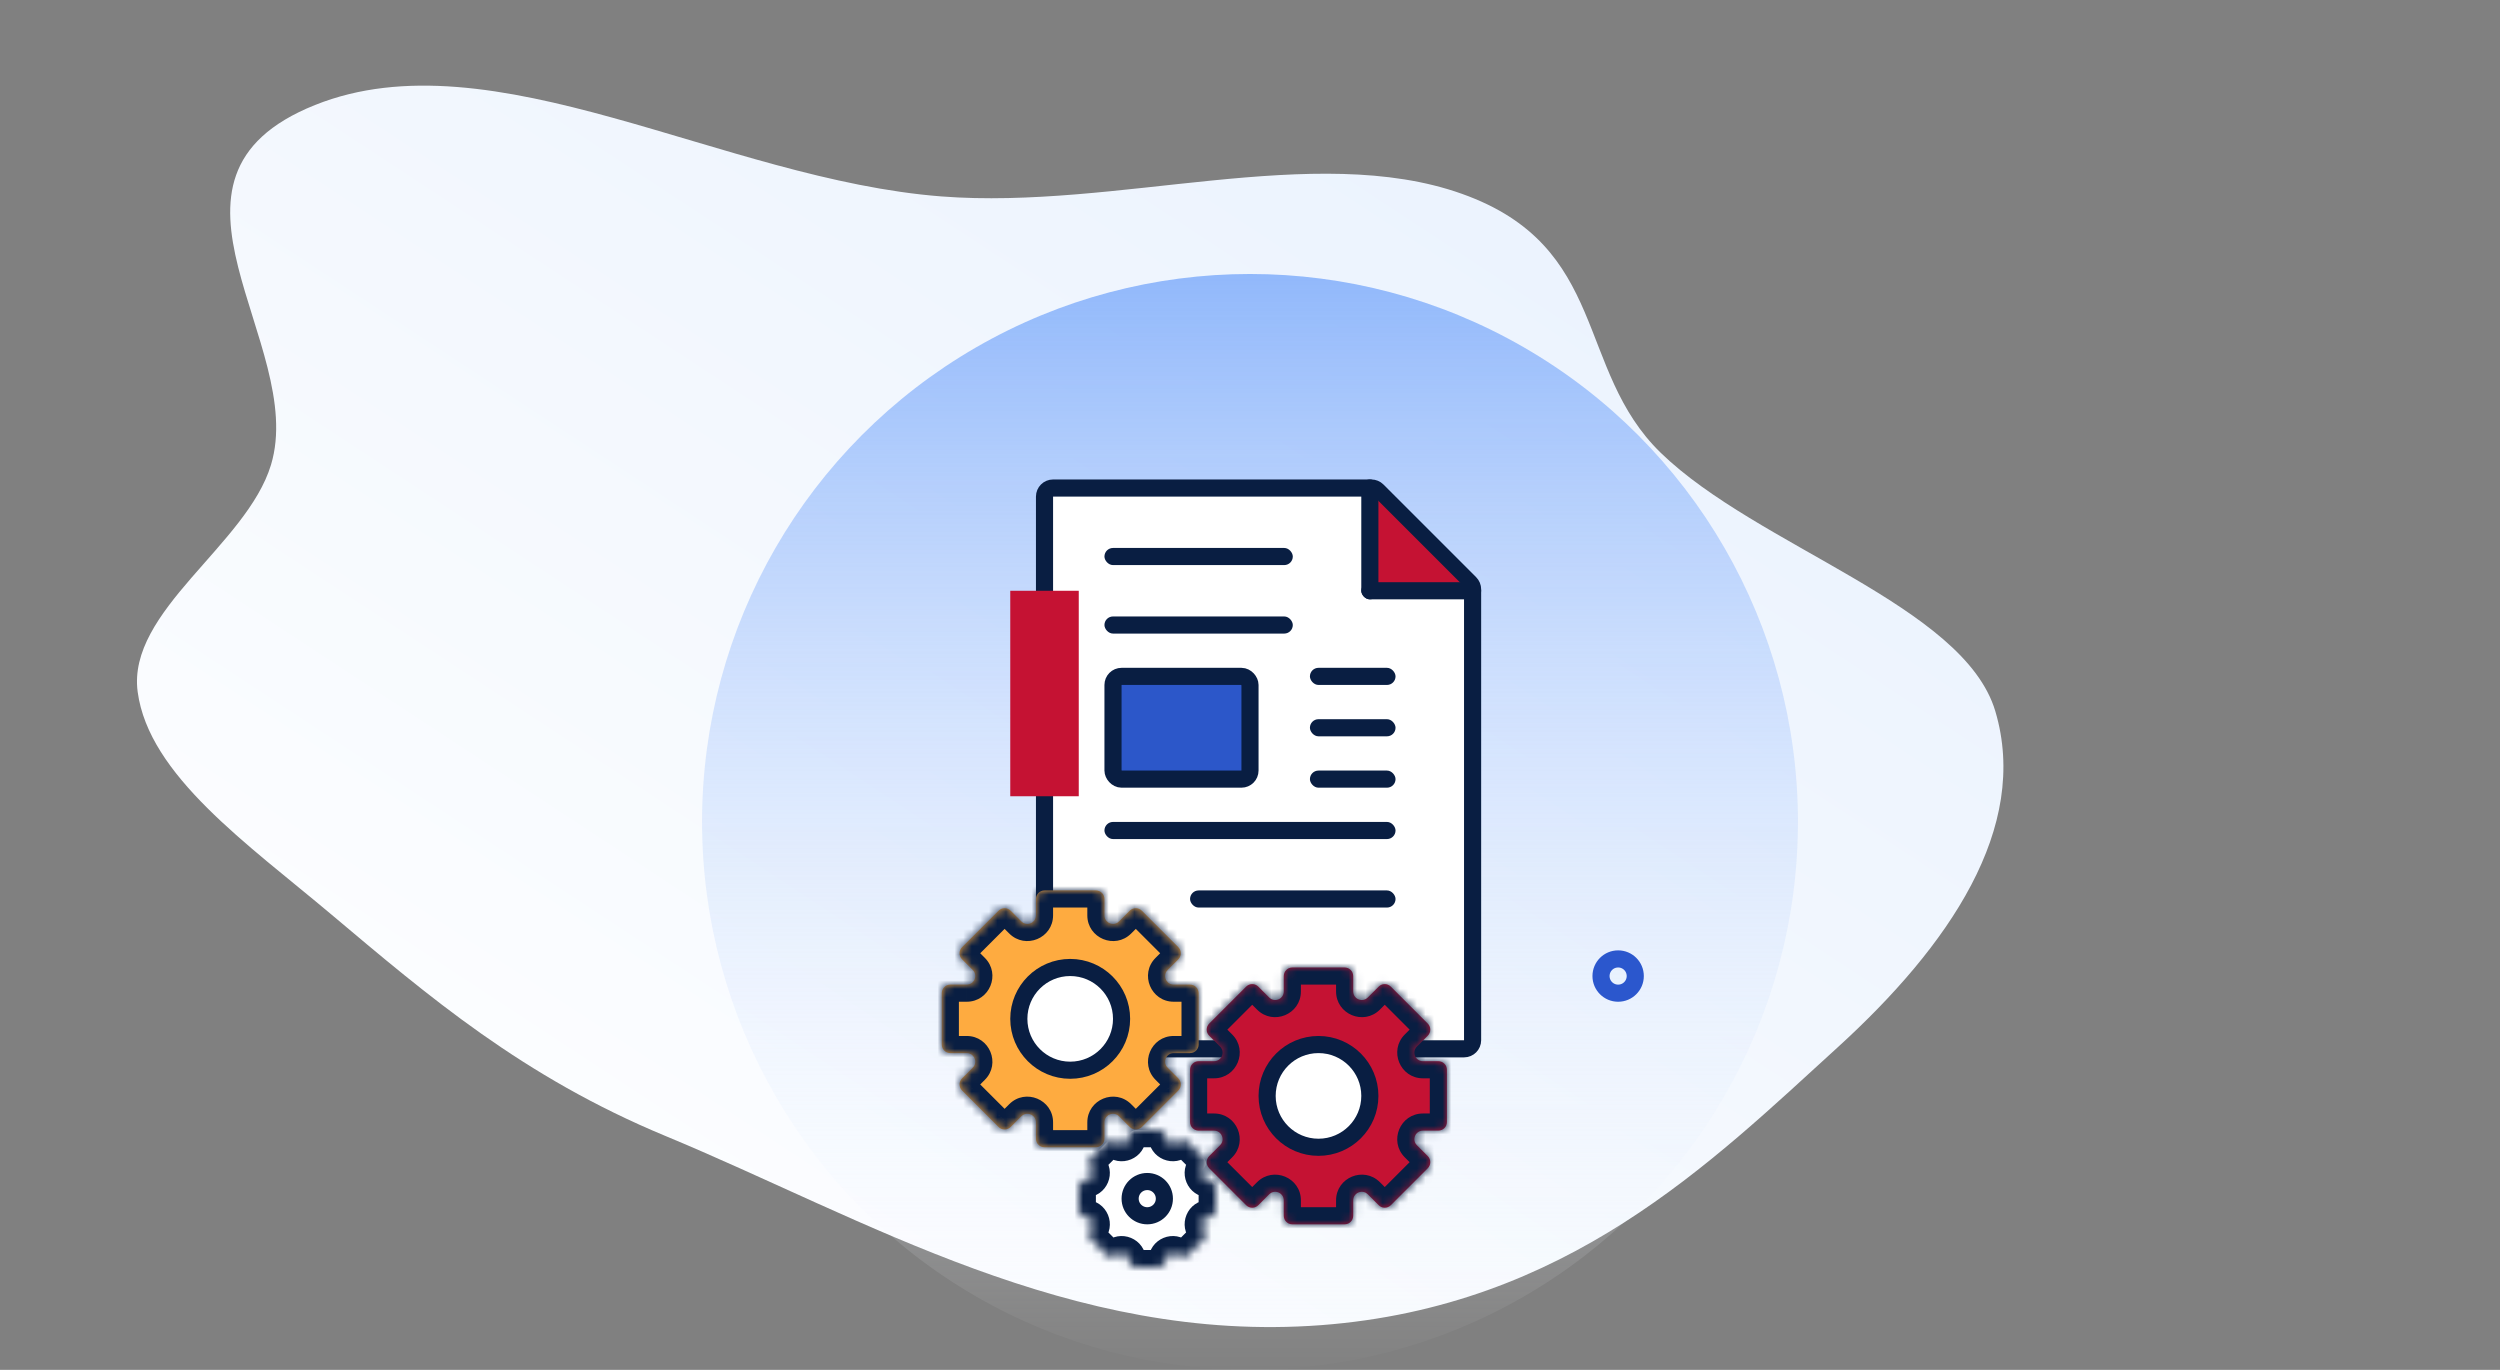 <?xml version="1.0" encoding="UTF-8" standalone="no"?>
<svg
   xmlns="http://www.w3.org/2000/svg"
   style="fill:none"
   version="1.1"
   viewBox="0 0 292 160"
   height="160"
   width="292">
  <rect x="0" y="0" width="292" height="160" fill="#808080" stroke="none"/>
  <path
     style="clip-rule:evenodd;fill:url(#paint0_linear);fill-rule:evenodd"
     id="path7374"
     d="m 109.972,22.944 c 20.471,1.585 43.545,-6.45 60.787,-0.303 17.252,6.15 13.186,20.516 23.226,30.256 11.279,10.94 35.397,17.817 39.068,30.172 4.044,13.61 -5.4,27.413 -18.432,39.278 -14.763,13.44 -31.6,30.263 -60.33,32.431 -29.278,2.208 -53.169,-12.385 -76.58,-22.102 -16.687,-6.927 -27.677,-16.33 -39.031,-25.885 -9.77,-8.222 -21.297,-16.246 -22.6,-25.98 -1.264,-9.437 12.75,-17.177 15.572,-26.515 4.274,-14.145 -16.223,-33.478 5.143,-42.031 20.698,-8.286 47.644,8.701 73.177,10.679 z" />
  <ellipse
     style="fill:url(#paint1_linear)"
     id="ellipse7376"
     ry="63.999"
     rx="64"
     cy="96.001"
     cx="146" />
  <path
     style="fill:#ffffff;stroke:#091e42;stroke-width:2"
     id="path7378"
     d="m 121.999,58.002 c 0,-0.552 0.448,-1 1,-1 h 37.172 c 0.265,0 0.519,0.105 0.707,0.293 l 10.828,10.828 c 0.188,0.188 0.293,0.442 0.293,0.707 V 121.502 c 0,0.552 -0.448,1 -1,1 h -48 c -0.552,0 -1,-0.448 -1,-1 z" />
  <path
     style="fill:#c51233"
     id="path7380"
     d="m 159.999,57.502 11.5,11.5 h -11.5 z" />
  <rect
     style="fill:#091e42"
     id="rect7382"
     rx="1"
     y="64.002"
     x="128.999"
     height="2"
     width="22" />
  <rect
     style="fill:#091e42"
     id="rect7384"
     rx="1"
     y="72.002"
     x="128.999"
     height="2"
     width="22" />
  <rect
     style="fill:#091e42"
     id="rect7386"
     rx="1"
     y="68.002"
     x="158.999"
     height="2"
     width="14" />
  <rect
     style="fill:#091e42"
     id="rect7388"
     rx="1"
     y="56.002"
     x="158.999"
     height="14"
     width="2" />
  <rect
     style="fill:#2c57c9;stroke:#091e42;stroke-width:2"
     id="rect7390"
     rx="1"
     y="79.002"
     x="129.999"
     height="12"
     width="16" />
  <rect
     style="fill:#091e42"
     id="rect7392"
     rx="1"
     y="96.002"
     x="128.999"
     height="2"
     width="34" />
  <rect
     style="fill:#091e42"
     id="rect7394"
     rx="1"
     y="104.002"
     x="138.999"
     height="2"
     width="24" />
  <rect
     style="fill:#091e42"
     id="rect7396"
     rx="1"
     y="78.002"
     x="152.999"
     height="2"
     width="10" />
  <rect
     style="fill:#091e42"
     id="rect7398"
     rx="1"
     y="84.002"
     x="152.999"
     height="2"
     width="10" />
  <rect
     style="fill:#091e42"
     id="rect7400"
     rx="1"
     y="90.002"
     x="152.999"
     height="2"
     width="10" />
  <mask
     fill="#fff"
     id="gpvyrcuioa">
    <path
       style="clip-rule:evenodd;fill-rule:evenodd"
       id="path7402"
       d="m 160,104 c 0.552,0 1,0.448 1,1 v 1.91 c 0,0.891 1.077,1.337 1.707,0.707 l 1.248,-1.248 c 0.391,-0.39 1.024,-0.39 1.414,0 l 4.262,4.262 c 0.39,0.39 0.39,1.023 0,1.414 l -1.248,1.248 c -0.63,0.63 -0.184,1.707 0.707,1.707 H 171 c 0.552,0 1,0.448 1,1 v 6 c 0,0.552 -0.448,1 -1,1 h -1.91 c -0.891,0 -1.337,1.077 -0.707,1.707 l 1.248,1.248 c 0.39,0.391 0.39,1.024 0,1.414 l -4.262,4.262 c -0.39,0.39 -1.024,0.39 -1.414,0 l -1.248,-1.248 C 162.077,129.753 161,130.199 161,131.09 V 133 c 0,0.552 -0.448,1 -1,1 h -6 c -0.552,0 -1,-0.448 -1,-1 v -1.91 c 0,-0.891 -1.077,-1.337 -1.707,-0.707 l -1.248,1.248 c -0.39,0.39 -1.024,0.39 -1.414,0 l -4.262,-4.262 c -0.39,-0.39 -0.39,-1.024 0,-1.414 l 1.248,-1.248 c 0.63,-0.63 0.184,-1.707 -0.707,-1.707 H 143 c -0.552,0 -1,-0.448 -1,-1 v -6 c 0,-0.552 0.448,-1 1,-1 h 1.91 c 0.891,0 1.337,-1.077 0.707,-1.707 l -1.248,-1.248 c -0.391,-0.391 -0.391,-1.024 0,-1.415 l 4.261,-4.261 c 0.391,-0.391 1.024,-0.391 1.415,0 l 1.248,1.248 c 0.63,0.63 1.707,0.184 1.707,-0.707 V 105 c 0,-0.552 0.448,-1 1,-1 z" />
  </mask>
  <path
     style="clip-rule:evenodd;fill:#feab40;fill-rule:evenodd"
     id="path7405"
     d="m 127.999,104.002 c 0.552,0 1,0.448 1,1 v 1.91 c 0,0.891 1.077,1.337 1.707,0.707 l 1.248,-1.248 c 0.391,-0.39 1.024,-0.39 1.414,0 l 4.262,4.262 c 0.39,0.39 0.39,1.023 0,1.414 l -1.248,1.248 c -0.63,0.63 -0.184,1.707 0.707,1.707 h 1.91 c 0.552,0 1,0.448 1,1 v 6 c 0,0.552 -0.448,1 -1,1 h -1.91 c -0.891,0 -1.337,1.077 -0.707,1.707 l 1.248,1.248 c 0.39,0.391 0.39,1.024 0,1.414 l -4.262,4.262 c -0.39,0.39 -1.024,0.39 -1.414,0 l -1.248,-1.248 c -0.63,-0.63 -1.707,-0.184 -1.707,0.707 v 1.91 c 0,0.552 -0.448,1 -1,1 h -6 c -0.552,0 -1,-0.448 -1,-1 v -1.91 c 0,-0.891 -1.077,-1.337 -1.707,-0.707 l -1.248,1.248 c -0.39,0.39 -1.024,0.39 -1.414,0 l -4.262,-4.262 c -0.39,-0.39 -0.39,-1.024 0,-1.414 l 1.248,-1.248 c 0.63,-0.63 0.184,-1.707 -0.707,-1.707 h -1.91 c -0.552,0 -1,-0.448 -1,-1 v -6 c 0,-0.552 0.448,-1 1,-1 h 1.91 c 0.891,0 1.337,-1.077 0.707,-1.707 l -1.248,-1.248 c -0.391,-0.391 -0.391,-1.024 0,-1.415 l 4.261,-4.261 c 0.391,-0.391 1.024,-0.391 1.415,0 l 1.248,1.248 c 0.63,0.63 1.707,0.184 1.707,-0.707 v -1.91 c 0,-0.552 0.448,-1 1,-1 z" />
  <path
     transform="translate(-32.001,0.002)"
     style="fill:#091e42"
     id="path7407"
     mask="url(#gpvyrcuioa)"
     d="m 144.369,112.045 -1.414,1.414 z m 0,-1.415 -1.414,-1.414 z m 1.248,14.077 -1.414,-1.414 z m -1.248,2.662 -1.414,1.414 z m 0,-1.414 -1.414,-1.414 z m 5.676,5.676 1.414,1.414 z m -1.414,0 -1.414,1.414 z m 2.662,-1.248 -1.414,-1.414 z m 17.09,-17.09 -1.414,-1.414 z m 1.248,-2.662 -1.414,1.414 z m -5.676,-4.262 -1.414,-1.414 z m 1.414,0 -1.414,1.415 z M 163,106.91 V 105 h -4 v 1.91 z m -0.459,-1.955 -1.248,1.248 2.828,2.829 1.248,-1.248 z m 8.504,4.262 -4.261,-4.262 -2.829,2.829 4.262,4.261 z m -1.248,5.49 1.248,-1.248 -2.828,-2.828 -1.248,1.248 z M 171,113 h -1.91 v 4 H 171 Z m 3,9 v -6 h -4 v 6 z m -4.91,3 H 171 v -4 h -1.91 z m -2.121,1.121 1.248,1.248 2.828,-2.828 -1.248,-1.248 z m 1.248,-0.166 -4.262,4.262 2.828,2.828 4.262,-4.262 z m -2.848,4.262 -1.248,-1.248 -2.828,2.828 1.248,1.248 z M 163,133 v -1.91 h -4 V 133 Z m -9,3 h 6 v -4 h -6 z m -3,-4.91 V 133 h 4 v -1.91 z m 0.459,1.955 1.248,-1.248 -2.828,-2.828 -1.248,1.247 z m -8.504,-4.262 4.262,4.262 2.828,-2.829 -4.261,-4.261 z m 1.248,-5.49 -1.248,1.248 2.829,2.828 1.248,-1.248 z M 143,125 h 1.91 v -4 H 143 Z m -3,-9 v 6 h 4 v -6 z m 4.91,-3 H 143 v 4 h 1.91 z m 2.121,-1.121 -1.248,-1.249 -2.828,2.829 1.248,1.248 z m -1.248,0.166 4.262,-4.262 -2.829,-2.828 -4.261,4.261 z m 2.847,-4.262 1.249,1.248 2.828,-2.828 -1.248,-1.248 z M 151,105 v 1.91 h 4 V 105 Z m 9,-3 h -6 v 4 h 6 z m -5,3 c 0,0.552 -0.448,1 -1,1 v -4 c -1.657,0 -3,1.343 -3,3 z m -5.121,4.031 c 1.89,1.89 5.121,0.552 5.121,-2.121 h -4 c 0,-0.891 1.077,-1.337 1.707,-0.707 z m 0.166,-1.248 c -0.391,0.391 -1.024,0.391 -1.415,0 l 2.829,-2.828 c -1.172,-1.172 -3.071,-1.172 -4.243,0 z m -4.262,2.847 c 0.39,0.391 0.39,1.024 0,1.415 l -2.828,-2.829 c -1.172,1.172 -1.172,3.071 0,4.243 z M 144.91,117 c 2.673,0 4.011,-3.231 2.121,-5.121 l -2.828,2.828 C 143.573,114.077 144.019,113 144.91,113 Z M 144,116 c 0,0.552 -0.448,1 -1,1 v -4 c -1.657,0 -3,1.343 -3,3 z m -1,5 c 0.552,0 1,0.448 1,1 h -4 c 0,1.657 1.343,3 3,3 z m 4.032,5.121 c 1.889,-1.89 0.551,-5.121 -2.122,-5.121 v 4 c -0.891,0 -1.337,-1.077 -0.707,-1.707 z m -1.248,-0.166 c 0.39,0.39 0.39,1.024 0,1.414 l -2.829,-2.828 c -1.171,1.171 -1.171,3.071 0,4.242 z m 2.847,4.261 c 0.39,-0.39 1.024,-0.39 1.414,0 l -2.828,2.829 c 1.171,1.171 3.071,1.171 4.242,0 z M 155,131.09 c 0,-2.673 -3.231,-4.011 -5.121,-2.121 l 2.828,2.828 c -0.63,0.63 -1.707,0.184 -1.707,-0.707 z m -1,0.91 c 0.552,0 1,0.448 1,1 h -4 c 0,1.657 1.343,3 3,3 z m 5,1 c 0,-0.552 0.448,-1 1,-1 v 4 c 1.657,0 3,-1.343 3,-3 z m 5.121,-4.031 c -1.89,-1.89 -5.121,-0.552 -5.121,2.121 h 4 c 0,0.891 -1.077,1.337 -1.707,0.707 z m -0.166,1.248 c 0.39,-0.391 1.024,-0.391 1.414,0 l -2.828,2.828 c 1.171,1.172 3.071,1.172 4.242,0 z m 4.262,-2.848 c -0.391,-0.39 -0.391,-1.023 0,-1.414 l 2.828,2.828 c 1.172,-1.171 1.172,-3.071 0,-4.242 z M 169.09,121 c -2.673,0 -4.011,3.231 -2.121,5.121 l 2.828,-2.828 c 0.63,0.63 0.184,1.707 -0.707,1.707 z m 0.91,1 c 0,-0.552 0.448,-1 1,-1 v 4 c 1.657,0 3,-1.343 3,-3 z m 1,-5 c -0.552,0 -1,-0.448 -1,-1 h 4 c 0,-1.657 -1.343,-3 -3,-3 z m -4.031,-5.121 c -1.89,1.89 -0.552,5.121 2.121,5.121 v -4 c 0.891,0 1.337,1.077 0.707,1.707 z m 1.248,0.166 c -0.391,-0.391 -0.391,-1.024 0,-1.414 l 2.828,2.828 c 1.171,-1.171 1.172,-3.071 0,-4.242 z m -2.848,-4.261 c -0.39,0.39 -1.023,0.39 -1.414,0 l 2.829,-2.829 c -1.172,-1.171 -3.072,-1.171 -4.243,0 z M 163,105 c 0,-1.657 -1.343,-3 -3,-3 v 4 c -0.552,0 -1,-0.448 -1,-1 z m -4,1.91 c 0,2.673 3.231,4.011 5.121,2.122 l -2.828,-2.829 c 0.63,-0.63 1.707,-0.184 1.707,0.707 z" />
  <circle
     style="fill:#ffffff;stroke:#091e42;stroke-width:2"
     id="circle7409"
     r="6"
     cy="119.002"
     cx="124.999" />
  <mask
     fill="#fff"
     id="o4er849irb">
    <path
       style="clip-rule:evenodd;fill-rule:evenodd"
       id="path7411"
       d="m 189.054,113 c 0.552,0 1,0.448 1,1 v 1.798 c 0,0.891 1.077,1.337 1.707,0.707 l 1.272,-1.271 c 0.39,-0.391 1.023,-0.391 1.414,0 l 4.319,4.319 c 0.391,0.39 0.391,1.024 0,1.414 l -1.272,1.272 c -0.63,0.63 -0.183,1.707 0.707,1.707 H 200 c 0.552,0 1,0.448 1,1 v 6.108 c 0,0.552 -0.448,1 -1,1 h -1.798 c -0.891,0 -1.337,1.077 -0.708,1.707 l 1.272,1.272 c 0.391,0.39 0.391,1.023 0,1.414 l -4.319,4.319 c -0.391,0.391 -1.024,0.391 -1.414,0 l -1.272,-1.272 c -0.63,-0.63 -1.707,-0.183 -1.707,0.707 V 142 c 0,0.552 -0.448,1 -1,1 h -6.108 c -0.552,0 -1,-0.448 -1,-1 v -1.798 c 0,-0.891 -1.077,-1.338 -1.707,-0.708 l -1.272,1.272 c -0.39,0.391 -1.024,0.391 -1.414,0 l -4.319,-4.319 c -0.391,-0.391 -0.391,-1.024 0,-1.414 l 1.271,-1.272 c 0.63,-0.63 0.184,-1.707 -0.707,-1.707 H 172 c -0.552,0 -1,-0.448 -1,-1 v -6.108 c 0,-0.552 0.448,-1 1,-1 h 1.798 c 0.891,0 1.338,-1.077 0.708,-1.707 l -1.272,-1.272 c -0.391,-0.391 -0.391,-1.024 0,-1.414 l 4.319,-4.319 c 0.39,-0.391 1.024,-0.391 1.414,0 l 1.272,1.271 c 0.63,0.63 1.707,0.184 1.707,-0.707 V 114 c 0,-0.552 0.448,-1 1,-1 z" />
  </mask>
  <path
     style="clip-rule:evenodd;fill:#c51233;fill-rule:evenodd"
     id="path7414"
     d="m 157.053,113.002 c 0.552,0 1,0.448 1,1 v 1.798 c 0,0.891 1.077,1.337 1.707,0.707 l 1.272,-1.271 c 0.39,-0.391 1.023,-0.391 1.414,0 l 4.319,4.319 c 0.391,0.39 0.391,1.024 0,1.414 l -1.272,1.272 c -0.63,0.63 -0.183,1.707 0.707,1.707 h 1.799 c 0.552,0 1,0.448 1,1 v 6.108 c 0,0.552 -0.448,1 -1,1 h -1.798 c -0.891,0 -1.337,1.077 -0.708,1.707 l 1.272,1.272 c 0.391,0.39 0.391,1.023 0,1.414 l -4.319,4.319 c -0.391,0.391 -1.024,0.391 -1.414,0 l -1.272,-1.272 c -0.63,-0.63 -1.707,-0.183 -1.707,0.707 v 1.799 c 0,0.552 -0.448,1 -1,1 h -6.108 c -0.552,0 -1,-0.448 -1,-1 v -1.798 c 0,-0.891 -1.077,-1.338 -1.707,-0.708 l -1.272,1.272 c -0.39,0.391 -1.024,0.391 -1.414,0 l -4.319,-4.319 c -0.391,-0.391 -0.391,-1.024 0,-1.414 l 1.271,-1.272 c 0.63,-0.63 0.184,-1.707 -0.707,-1.707 h -1.798 c -0.552,0 -1,-0.448 -1,-1 v -6.108 c 0,-0.552 0.448,-1 1,-1 h 1.798 c 0.891,0 1.338,-1.077 0.708,-1.707 l -1.272,-1.272 c -0.391,-0.391 -0.391,-1.024 0,-1.414 l 4.319,-4.319 c 0.39,-0.391 1.024,-0.391 1.414,0 l 1.272,1.271 c 0.63,0.63 1.707,0.184 1.707,-0.707 v -1.798 c 0,-0.552 0.448,-1 1,-1 z" />
  <path
     transform="translate(-32.001,0.002)"
     style="fill:#091e42"
     id="path7416"
     mask="url(#o4er849irb)"
     d="m 180.239,116.505 -1.414,1.415 z m -1.272,-1.271 -1.414,1.414 z m -5.733,5.733 -1.414,1.414 z m 1.271,12.794 -1.414,-1.414 z m -1.271,2.686 -1.414,1.414 z m 0,-1.414 -1.414,-1.414 z m 5.733,5.733 1.414,1.414 z m -1.414,0 1.414,-1.414 z m 19.941,-18.527 -1.414,-1.414 z m 1.272,-1.272 1.414,1.414 z m -5.733,-5.733 1.414,1.414 z m 1.414,0 -1.414,1.414 z m -2.686,1.271 1.414,1.415 z m 0.293,-0.707 V 114 h -4 v 1.798 z m -0.435,-1.978 -1.272,1.271 2.828,2.829 1.272,-1.272 z m 8.561,4.319 -4.319,-4.319 -2.828,2.828 4.319,4.319 z m -1.271,5.514 1.271,-1.272 -2.828,-2.828 -1.272,1.272 z M 200,121.946 h -1.799 v 4 H 200 Z m 3,9.108 v -6.108 h -4 v 6.108 z m -4.798,3 H 200 v -4 h -1.798 z m -2.122,1.121 1.272,1.272 2.828,-2.829 -1.271,-1.271 z m 1.272,-0.142 -4.319,4.319 2.828,2.828 4.319,-4.319 z m -2.905,4.319 -1.272,-1.272 -2.828,2.829 1.272,1.271 z M 192.054,142 v -1.799 h -4 V 142 Z m -9.108,3 h 6.108 v -4 h -6.108 z m -3,-4.798 V 142 h 4 v -1.798 z m 0.435,1.978 1.272,-1.271 -2.828,-2.829 -1.272,1.272 z m -8.561,-4.319 4.319,4.319 2.828,-2.828 -4.319,-4.319 z m 1.271,-5.514 -1.271,1.272 2.828,2.828 1.272,-1.272 z M 172,134.054 h 1.798 v -4 H 172 Z m -3,-9.108 v 6.108 h 4 v -6.108 z m 4.798,-3 H 172 v 4 h 1.798 z m 2.122,-1.121 -1.272,-1.272 -2.828,2.828 1.271,1.272 z m -1.272,0.142 4.319,-4.319 -2.828,-2.829 -4.319,4.32 z m 2.905,-4.319 1.272,1.272 2.828,-2.829 -1.272,-1.272 z M 179.946,114 v 1.798 h 4 V 114 Z m 9.108,-3 h -6.108 v 4 h 6.108 z m -5.108,3 c 0,0.552 -0.448,1 -1,1 v -4 c -1.657,0 -3,1.343 -3,3 z m -5.121,3.92 c 1.889,1.89 5.121,0.551 5.121,-2.122 h -4 c 0,-0.891 1.077,-1.337 1.707,-0.707 z m 0.142,-1.272 c -0.39,0.39 -1.024,0.39 -1.414,0 l 2.828,-2.829 c -1.171,-1.171 -3.071,-1.171 -4.242,0 z m -4.319,2.905 c 0.39,0.39 0.39,1.023 0,1.414 l -2.828,-2.828 c -1.172,1.171 -1.172,3.071 0,4.242 z m -0.85,6.393 c 2.673,0 4.012,-3.231 2.122,-5.121 l -2.829,2.828 c -0.63,-0.63 -0.183,-1.707 0.707,-1.707 z m -0.798,-1 c 0,0.552 -0.448,1 -1,1 v -4 c -1.657,0 -3,1.343 -3,3 z m -1,5.108 c 0.552,0 1,0.448 1,1 h -4 c 0,1.657 1.343,3 3,3 z m 3.92,5.121 c 1.89,-1.89 0.551,-5.121 -2.122,-5.121 v 4 c -0.891,0 -1.337,-1.077 -0.707,-1.707 z m -1.272,-0.142 c 0.391,0.39 0.391,1.023 0,1.414 l -2.828,-2.828 c -1.172,1.171 -1.172,3.071 0,4.242 z m 2.905,4.319 c 0.39,-0.391 1.024,-0.391 1.414,0 l -2.828,2.828 c 1.171,1.172 3.071,1.172 4.242,0 z m 6.393,0.85 c 0,-2.673 -3.232,-4.012 -5.121,-2.122 l 2.828,2.829 c -0.63,0.63 -1.707,0.183 -1.707,-0.707 z m -1,0.798 c 0.552,0 1,0.448 1,1 h -4 c 0,1.657 1.343,3 3,3 z m 5.108,1 c 0,-0.552 0.448,-1 1,-1 v 4 c 1.657,0 3,-1.343 3,-3 z m 5.121,-3.92 c -1.89,-1.89 -5.121,-0.551 -5.121,2.121 h 4 c 0,0.891 -1.077,1.337 -1.707,0.708 z m -0.142,1.272 c 0.39,-0.391 1.023,-0.391 1.414,0 l -2.828,2.828 c 1.171,1.172 3.071,1.172 4.242,0 z m 4.319,-2.905 c -0.391,-0.391 -0.391,-1.024 0,-1.414 l 2.828,2.828 c 1.172,-1.171 1.172,-3.071 0,-4.243 z m 0.85,-6.393 c -2.673,0 -4.012,3.231 -2.122,5.121 l 2.829,-2.828 c 0.63,0.63 0.184,1.707 -0.707,1.707 z m 0.798,1 c 0,-0.552 0.448,-1 1,-1 v 4 c 1.657,0 3,-1.343 3,-3 z m 1,-5.108 c -0.552,0 -1,-0.448 -1,-1 h 4 c 0,-1.657 -1.343,-3 -3,-3 z m -3.92,-5.121 c -1.89,1.89 -0.551,5.121 2.121,5.121 v -4 c 0.891,0 1.338,1.077 0.708,1.707 z m 1.272,0.142 c -0.391,-0.39 -0.391,-1.024 0,-1.414 l 2.828,2.828 c 1.172,-1.171 1.172,-3.071 0,-4.242 z m -2.905,-4.319 c -0.391,0.391 -1.024,0.391 -1.414,0 l 2.828,-2.828 c -1.171,-1.172 -3.071,-1.172 -4.242,0 z M 192.054,114 c 0,-1.657 -1.343,-3 -3,-3 v 4 c -0.552,0 -1,-0.448 -1,-1 z m -4,1.798 c 0,2.673 3.231,4.012 5.121,2.122 l -2.828,-2.829 c 0.63,-0.63 1.707,-0.184 1.707,0.707 z" />
  <circle
     style="fill:#ffffff;stroke:#091e42;stroke-width:2"
     id="circle7418"
     r="6"
     cy="128.002"
     cx="153.999" />
  <mask
     fill="#fff"
     id="m46afvyhsc">
    <path
       style="clip-rule:evenodd;fill-rule:evenodd"
       id="path7420"
       d="m 167.348,132 c 0.449,0 0.814,0.365 0.814,0.814 0,0.726 0.877,1.089 1.39,0.576 0.318,-0.318 0.834,-0.318 1.152,0 l 1.906,1.906 c 0.318,0.318 0.318,0.834 0,1.152 -0.513,0.513 -0.15,1.39 0.576,1.39 0.449,0 0.814,0.364 0.814,0.814 v 2.696 c 0,0.45 -0.365,0.814 -0.814,0.814 -0.726,0 -1.089,0.877 -0.576,1.39 0.318,0.318 0.318,0.834 0,1.152 l -1.906,1.906 c -0.318,0.318 -0.834,0.318 -1.152,0 -0.513,-0.513 -1.39,-0.15 -1.39,0.576 0,0.449 -0.365,0.814 -0.814,0.814 h -2.696 c -0.45,0 -0.814,-0.365 -0.814,-0.814 0,-0.726 -0.877,-1.089 -1.39,-0.576 -0.318,0.318 -0.834,0.318 -1.152,0 l -1.906,-1.906 c -0.318,-0.318 -0.318,-0.834 0,-1.152 0.513,-0.513 0.15,-1.39 -0.576,-1.39 -0.449,0 -0.814,-0.364 -0.814,-0.814 v -2.696 c 0,-0.45 0.365,-0.814 0.814,-0.814 0.726,0 1.089,-0.877 0.576,-1.39 -0.318,-0.318 -0.318,-0.834 0,-1.152 l 1.906,-1.906 c 0.318,-0.318 0.834,-0.318 1.152,0 0.513,0.513 1.39,0.15 1.39,-0.576 0,-0.449 0.364,-0.814 0.814,-0.814 z" />
  </mask>
  <path
     style="clip-rule:evenodd;fill:#ffffff;fill-rule:evenodd"
     id="path7423"
     d="m 135.347,132.002 c 0.449,0 0.814,0.365 0.814,0.814 0,0.726 0.877,1.089 1.39,0.576 0.318,-0.318 0.834,-0.318 1.152,0 l 1.906,1.906 c 0.318,0.318 0.318,0.834 0,1.152 -0.513,0.513 -0.15,1.39 0.576,1.39 0.449,0 0.814,0.364 0.814,0.814 v 2.696 c 0,0.45 -0.365,0.814 -0.814,0.814 -0.726,0 -1.089,0.877 -0.576,1.39 0.318,0.318 0.318,0.834 0,1.152 l -1.906,1.906 c -0.318,0.318 -0.834,0.318 -1.152,0 -0.513,-0.513 -1.39,-0.15 -1.39,0.576 0,0.449 -0.365,0.814 -0.814,0.814 h -2.696 c -0.45,0 -0.814,-0.365 -0.814,-0.814 0,-0.726 -0.877,-1.089 -1.39,-0.576 -0.318,0.318 -0.834,0.318 -1.152,0 l -1.906,-1.906 c -0.318,-0.318 -0.318,-0.834 0,-1.152 0.513,-0.513 0.15,-1.39 -0.576,-1.39 -0.449,0 -0.814,-0.364 -0.814,-0.814 v -2.696 c 0,-0.45 0.365,-0.814 0.814,-0.814 0.726,0 1.089,-0.877 0.576,-1.39 -0.318,-0.318 -0.318,-0.834 0,-1.152 l 1.906,-1.906 c 0.318,-0.318 0.834,-0.318 1.152,0 0.513,0.513 1.39,0.15 1.39,-0.576 0,-0.449 0.364,-0.814 0.814,-0.814 z" />
  <path
     transform="translate(-32.001,0.002)"
     style="fill:#091e42"
     id="path7425"
     mask="url(#m46afvyhsc)"
     d="m 161.296,146.61 -1.414,1.414 z m 11.314,-11.314 1.414,-1.414 z m -1.906,-1.906 1.414,-1.414 z m 3.32,0.492 -1.906,-1.906 -2.828,2.828 1.906,1.906 z m 1.976,7.466 v -2.696 h -4 v 2.696 z m -4.804,1.941 -1.907,1.907 2.829,2.828 1.906,-1.906 z M 164.652,150 h 2.696 v -4 h -2.696 z m -6.676,-3.882 1.906,1.906 2.829,-2.828 -1.907,-1.907 z M 156,138.652 v 2.696 h 4 v -2.696 z m 4.804,-1.942 1.906,-1.906 -2.828,-2.828 -1.906,1.906 z m 6.544,-6.71 h -2.696 v 4 h 2.696 z m -1.51,2.814 c 0,0.655 -0.531,1.186 -1.186,1.186 v -4 c -1.554,0 -2.814,1.26 -2.814,2.814 z m -4.805,1.99 c 1.773,1.773 4.805,0.518 4.805,-1.99 h -4 c 0,-1.056 1.277,-1.585 2.024,-0.838 z m 1.677,0 c -0.463,0.463 -1.214,0.463 -1.677,0 l 2.829,-2.828 c -1.099,-1.099 -2.881,-1.099 -3.98,0 z m -1.906,0.23 c 0.463,0.463 0.463,1.213 0,1.676 l -2.828,-2.828 c -1.099,1.099 -1.099,2.881 0,3.98 z m -1.99,4.804 c 2.508,0 3.763,-3.032 1.99,-4.804 l -2.828,2.828 c -0.747,-0.747 -0.219,-2.024 0.838,-2.024 z M 160,138.652 c 0,0.655 -0.531,1.186 -1.186,1.186 v -4 c -1.554,0 -2.814,1.26 -2.814,2.814 z m -1.186,1.51 c 0.655,0 1.186,0.531 1.186,1.186 h -4 c 0,1.554 1.26,2.814 2.814,2.814 z m 1.99,4.804 c 1.773,-1.773 0.517,-4.804 -1.99,-4.804 v 4 c -1.056,0 -1.585,-1.277 -0.838,-2.024 z m 0,-1.677 c 0.463,0.464 0.463,1.214 0,1.677 l -2.828,-2.828 c -1.099,1.099 -1.099,2.881 0,3.98 z m 0.23,1.907 c 0.463,-0.463 1.213,-0.463 1.677,0 l -2.829,2.828 c 1.099,1.099 2.881,1.099 3.98,0 z m 4.804,1.99 c 0,-2.507 -3.031,-3.763 -4.804,-1.99 l 2.828,2.828 c -0.747,0.748 -2.024,0.218 -2.024,-0.838 z M 164.652,146 c 0.655,0 1.186,0.531 1.186,1.186 h -4 c 0,1.554 1.26,2.814 2.814,2.814 z m 1.51,1.186 c 0,-0.655 0.531,-1.186 1.186,-1.186 v 4 c 1.554,0 2.814,-1.26 2.814,-2.814 z m 4.804,-1.99 c -1.773,-1.773 -4.804,-0.517 -4.804,1.99 h 4 c 0,1.056 -1.277,1.585 -2.024,0.838 z m -1.677,0 c 0.463,-0.463 1.214,-0.463 1.677,0 l -2.828,2.828 c 1.099,1.099 2.881,1.099 3.98,0 z m 1.907,-0.23 c -0.463,-0.463 -0.463,-1.213 0,-1.677 l 2.828,2.829 c 1.099,-1.099 1.099,-2.881 0,-3.98 z m 1.99,-4.804 c -2.507,0 -3.764,3.031 -1.99,4.804 l 2.828,-2.828 c 0.747,0.747 0.218,2.024 -0.838,2.024 z M 172,141.348 c 0,-0.655 0.531,-1.186 1.186,-1.186 v 4 c 1.554,0 2.814,-1.26 2.814,-2.814 z m 1.186,-1.51 c -0.655,0 -1.186,-0.531 -1.186,-1.186 h 4 c 0,-1.554 -1.26,-2.814 -2.814,-2.814 z m -1.99,-4.804 c -1.773,1.772 -0.518,4.804 1.99,4.804 v -4 c 1.056,0 1.585,1.277 0.838,2.024 z m 0,1.676 c -0.463,-0.463 -0.463,-1.213 0,-1.676 l 2.828,2.828 c 1.099,-1.099 1.099,-2.881 0,-3.98 z m -0.23,-1.906 c -0.463,0.463 -1.213,0.463 -1.676,0 l 2.828,-2.828 c -1.099,-1.099 -2.881,-1.099 -3.98,0 z m -0.804,-1.99 c 0,-1.554 -1.26,-2.814 -2.814,-2.814 v 4 c -0.655,0 -1.186,-0.531 -1.186,-1.186 z m -4,0 c 0,2.508 3.032,3.763 4.804,1.99 l -2.828,-2.828 c 0.747,-0.747 2.024,-0.218 2.024,0.838 z" />
  <circle
     style="fill:#ffffff;stroke:#091e42;stroke-width:2"
     id="circle7427"
     r="2"
     cy="140.002"
     cx="133.999" />
  <path
     style="fill:#c51233"
     id="path7429"
     d="m 117.999,69.002 h 8 v 24 h -8 z" />
  <mask
     fill="#fff"
     id="095306eijd">
    <rect
       y="0"
       x="0"
       id="rect7431"
       transform="rotate(45.002,-70.567,212)"
       rx="1"
       height="6.001"
       width="6.001" />
  </mask>
  <rect
     style="stroke:#c60c30;stroke-width:4"
     y="0"
     x="0"
     id="rect7434"
     transform="rotate(45.002,-86.57,173.375)"
     rx="1"
     mask="url(#095306eijd)"
     height="6.001"
     width="6.001" />
  <path
     style="stroke:#2b57cd;stroke-width:2"
     id="path7436"
     d="m 190.999,114.003 c 0,1.106 -0.896,2.001 -2,2.001 -1.104,0 -2,-0.895 -2,-2.001 0,-1.106 0.896,-2.001 2,-2.001 1.104,0 2,0.895 2,2.001 z" />
  <mask
     fill="#fff"
     id="obo4mocope">
    <rect
       y="0"
       x="0"
       id="rect7438"
       transform="rotate(45,-27.03,201.042)"
       rx="1"
       height="6.001"
       width="6.001" />
  </mask>
  <rect
     style="stroke:#2b57cd;stroke-width:4"
     y="0"
     x="0"
     id="rect7441"
     transform="rotate(45,-43.033,162.415)"
     rx="1"
     mask="url(#obo4mocope)"
     height="6.001"
     width="6.001" />
  <mask
     fill="#fff"
     id="alrl7vgwwf">
    <rect
       y="0"
       x="0"
       id="rect7443"
       transform="rotate(45,20.504,298.731)"
       rx="1"
       height="6.001"
       width="6.001" />
  </mask>
  <rect
     style="stroke:#feab40;stroke-width:4"
     y="0"
     x="0"
     id="rect7446"
     transform="rotate(45,4.501,260.104)"
     rx="1"
     mask="url(#alrl7vgwwf)"
     height="6.001"
     width="6.001" />
  <defs
     id="defs7458">
    <linearGradient
       gradientUnits="userSpaceOnUse"
       y2="138.489"
       y1="-61.634"
       x2="22.877"
       x1="154.397"
       id="paint0_linear">
      <stop
         id="stop7448"
         stop-color="#E5EFFD" />
      <stop
         id="stop7450"
         stop-color="#fff"
         offset="1" />
    </linearGradient>
    <linearGradient
       gradientUnits="userSpaceOnUse"
       y2="159.999"
       y1="32"
       x2="114"
       x1="114"
       id="paint1_linear">
      <stop
         id="stop7453"
         stop-color="#91B8FB" />
      <stop
         id="stop7455"
         stop-opacity=".01"
         stop-color="#fff"
         offset="1" />
    </linearGradient>
  </defs>
</svg>
